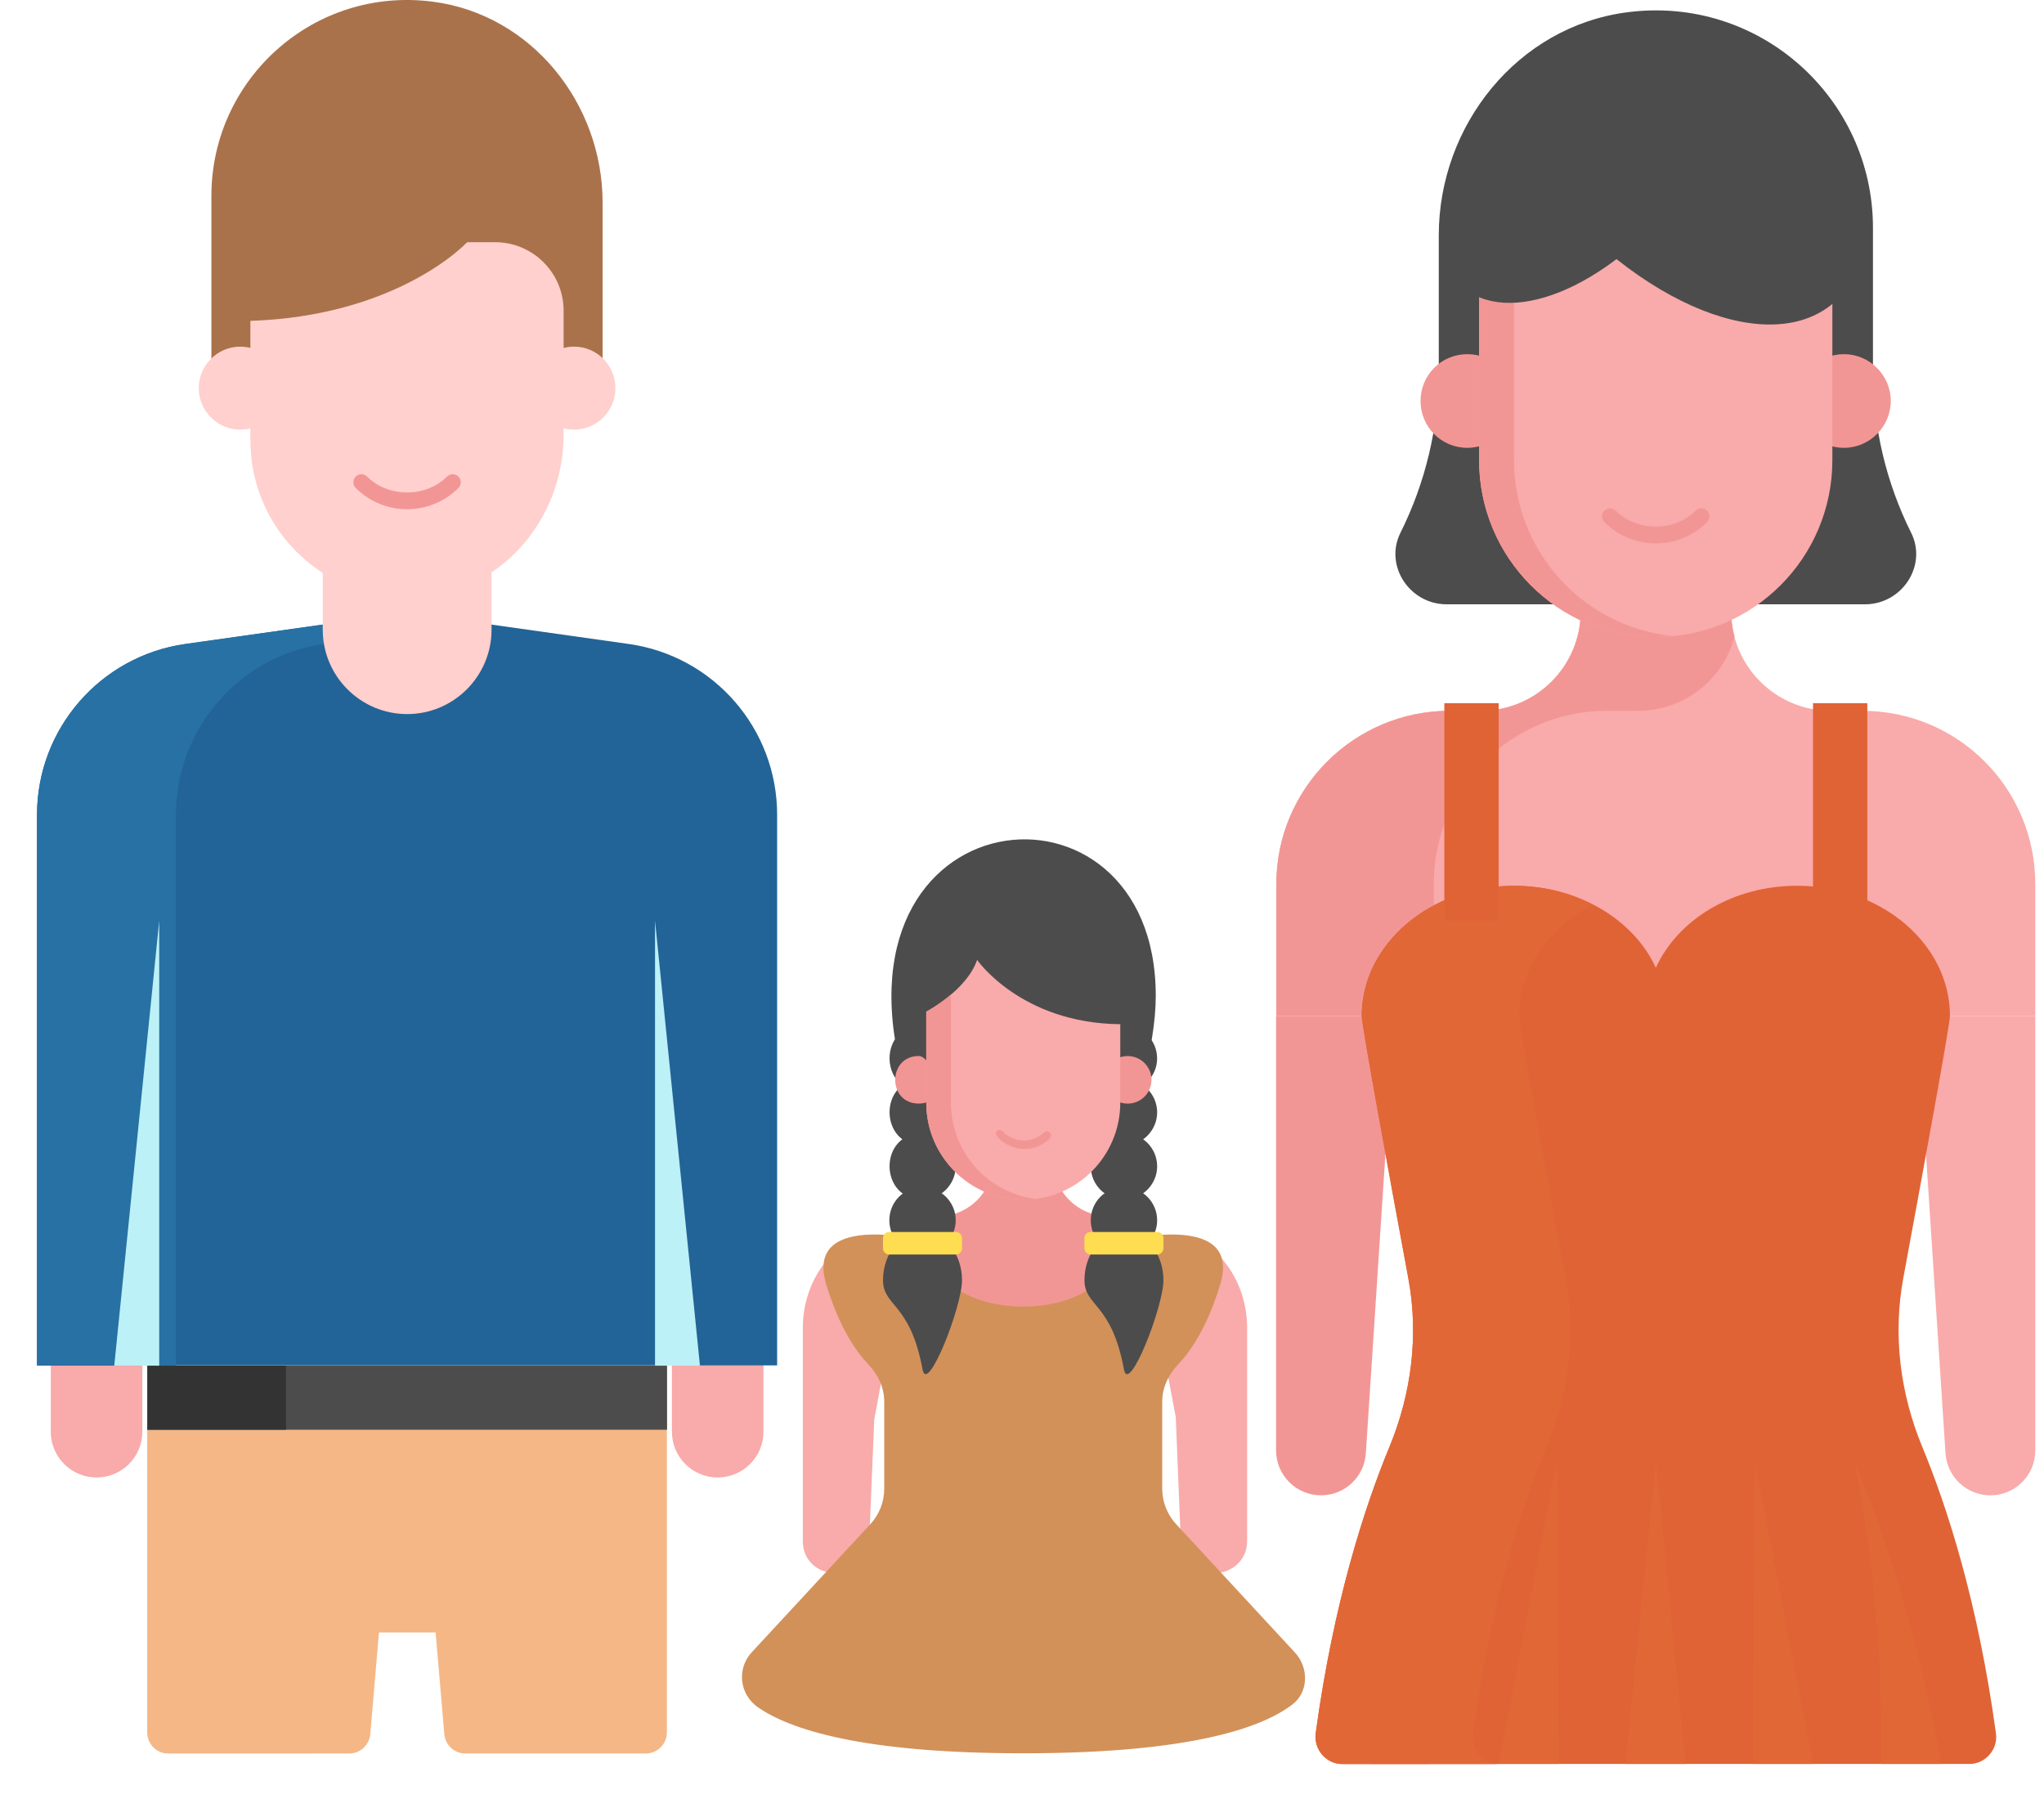 <svg width="50" height="44" viewBox="0 0 50 44" fill="none" xmlns="http://www.w3.org/2000/svg">
<path d="M49.787 24.848V35.473C49.787 36.081 49.295 36.573 48.688 36.573C48.109 36.573 47.629 36.123 47.591 35.545L46.892 24.848H49.787Z" fill="#F9AAAA"/>
<path d="M16.436 35.016V32.546H18.676V35.016C18.676 35.635 18.174 36.136 17.555 36.136C16.937 36.136 16.436 35.635 16.436 35.016ZM1.242 35.016V32.546H3.482V35.016C3.482 35.635 2.981 36.136 2.362 36.136C1.743 36.136 1.242 35.635 1.242 35.016Z" fill="#F9AAAA"/>
<path d="M8.542 42.887C8.811 42.887 9.035 42.682 9.058 42.414L9.27 39.928H10.656L10.869 42.414C10.892 42.682 11.115 42.887 11.384 42.887H15.796C16.081 42.887 16.313 42.656 16.313 42.37V33.4H3.603V42.37C3.603 42.656 3.835 42.887 4.12 42.887H8.542Z" fill="#F5B786"/>
<path d="M7.52 42.882H4.119C3.829 42.882 3.609 42.662 3.609 42.372V33.401H6.997V42.372C6.997 42.662 7.229 42.882 7.52 42.882Z" fill="#F5B786"/>
<path d="M16.317 33.401H3.605V34.969H16.317V33.401Z" fill="#4D4C4C"/>
<path d="M6.996 33.401H3.605V34.969H6.996V33.401Z" fill="#333333"/>
<path d="M19.01 19.928V33.395H0.906V19.928C0.906 17.826 2.454 16.044 4.536 15.75L9.958 14.985L15.38 15.75C17.462 16.044 19.01 17.826 19.01 19.928Z" fill="#226497"/>
<path d="M11.651 15.229L7.926 15.751C5.848 16.041 4.305 17.828 4.305 19.928V33.401H0.905V19.928C0.905 17.828 2.46 16.041 4.537 15.751L9.956 14.985L11.651 15.229Z" fill="#2771A4"/>
<path d="M5.171 9.838V4.79C5.171 1.931 7.678 -0.341 10.595 0.042C13.004 0.359 14.741 2.53 14.741 4.959V9.838H5.171V9.838Z" fill="#AA724B"/>
<path d="M7.895 13.107V15.401C7.895 16.539 8.821 17.465 9.96 17.465C11.098 17.465 12.024 16.539 12.024 15.401V13.107H7.895ZM4.861 9.493C4.861 10.05 5.319 10.508 5.876 10.508C6.446 10.508 6.891 10.05 6.891 9.493C6.891 8.936 6.446 8.478 5.876 8.478C5.319 8.478 4.861 8.936 4.861 9.493ZM13.024 9.493C13.024 10.05 13.482 10.508 14.039 10.508C14.608 10.508 15.054 10.05 15.054 9.493C15.054 8.936 14.608 8.478 14.039 8.478C13.482 8.478 13.024 8.936 13.024 9.493Z" fill="#FFD0CE"/>
<path d="M13.787 7.6L13.787 10.639C13.787 12.481 12.547 14.167 10.742 14.531C8.291 15.024 6.13 13.155 6.13 10.776V5.924H12.111C13.037 5.924 13.787 6.674 13.787 7.6Z" fill="#FFD0CE"/>
<path d="M9.958 12.455C9.503 12.455 9.048 12.281 8.702 11.935C8.625 11.858 8.625 11.733 8.702 11.656C8.779 11.579 8.904 11.579 8.981 11.656C9.498 12.173 10.416 12.175 10.935 11.656C11.012 11.579 11.137 11.579 11.214 11.656C11.291 11.733 11.291 11.858 11.214 11.935C10.868 12.281 10.413 12.455 9.958 12.455Z" fill="#F29695"/>
<path d="M10.329 14.59C10.203 14.601 10.077 14.611 9.95 14.611C7.845 14.611 6.129 12.895 6.129 10.78V5.927H6.887V10.78C6.887 12.759 8.392 14.39 10.329 14.59Z" fill="#FFD0CE"/>
<path d="M11.58 5.751C11.371 6.059 9.61 7.731 6.129 7.848C5.613 7.865 5.765 6.059 5.557 5.751H11.58Z" fill="#AA724B"/>
<path d="M16.023 33.401V22.517L17.122 33.401H16.023Z" fill="#BCF1F7"/>
<path d="M3.895 33.401V22.517L2.795 33.401H3.895Z" fill="#BCF1F7"/>
<path d="M30.507 32.472V37.695C30.507 38.132 30.164 38.475 29.696 38.475C29.228 38.475 28.885 38.132 28.885 37.695L28.761 34.655L28.106 31.194L29.353 30.289L29.587 30.492C30.18 30.975 30.507 31.708 30.507 32.472ZM20.793 30.289L22.041 31.194L21.386 34.717L21.261 37.711C21.261 38.132 20.918 38.475 20.45 38.475C19.982 38.475 19.639 38.148 19.639 37.695V32.472C19.639 31.708 19.967 30.975 20.559 30.492L20.793 30.289Z" fill="#F9AAAA"/>
<path d="M22.754 30.376C22.754 33.552 27.306 33.552 27.306 30.376H22.754Z" fill="#F29695"/>
<path d="M22.754 30.377C22.754 30.377 19.65 29.549 20.211 31.412C20.532 32.474 20.948 33.065 21.247 33.377C21.485 33.625 21.63 33.943 21.63 34.287V36.41C21.63 36.732 21.509 37.041 21.291 37.278L18.389 40.411C18.017 40.813 18.089 41.442 18.538 41.755C19.308 42.291 21.058 42.882 25.03 42.882C29.186 42.882 30.909 42.236 31.623 41.681C32.014 41.378 32.015 40.782 31.678 40.419L28.77 37.278C28.552 37.041 28.43 36.732 28.43 36.41V34.287C28.43 33.943 28.576 33.625 28.814 33.377C29.112 33.065 29.529 32.474 29.849 31.412C30.411 29.549 27.307 30.377 27.307 30.377C27.307 32.483 22.754 32.483 22.754 30.377Z" fill="#D29159"/>
<path d="M28.306 28.527C28.306 28.97 27.937 29.339 27.494 29.339C27.041 29.339 26.682 28.97 26.682 28.527C26.682 28.074 27.041 27.715 27.494 27.715C27.937 27.715 28.306 28.074 28.306 28.527Z" fill="#4D4C4C"/>
<path d="M28.306 27.207C28.306 27.65 27.937 28.019 27.494 28.019C27.041 28.019 26.682 27.65 26.682 27.207C26.682 26.754 27.041 26.395 27.494 26.395C27.937 26.395 28.306 26.754 28.306 27.207Z" fill="#4D4C4C"/>
<path d="M28.305 25.888C28.305 26.33 27.936 26.699 27.494 26.699C27.04 26.699 26.682 26.33 26.682 25.888C26.682 25.434 27.04 25.076 27.494 25.076C27.936 25.076 28.305 25.434 28.305 25.888ZM23.378 28.527C23.378 28.97 23.009 29.339 22.566 29.339C21.498 29.339 21.485 27.715 22.566 27.715C23.009 27.715 23.378 28.074 23.378 28.527Z" fill="#4D4C4C"/>
<path d="M22.566 28.019C21.498 28.019 21.485 26.395 22.566 26.395C23.009 26.395 23.635 28.019 22.566 28.019Z" fill="#4D4C4C"/>
<path d="M22.566 26.699C21.498 26.699 21.485 25.076 22.566 25.076C23.009 25.076 23.635 26.699 22.566 26.699Z" fill="#4D4C4C"/>
<path d="M27.923 26.516C28.146 25.745 28.272 24.979 28.272 24.354C28.272 18.564 20.079 19.396 22.138 26.516H27.923Z" fill="#4D4C4C"/>
<path d="M28.005 29.991C26.02 31.023 24.039 31.023 22.054 29.996C22.427 29.888 22.8 29.801 23.173 29.733C23.809 29.618 24.284 29.084 24.284 28.438V28.14H25.775V28.435C25.775 29.083 26.252 29.618 26.89 29.731C27.262 29.797 27.634 29.884 28.005 29.991Z" fill="#F29695"/>
<path d="M27.585 26.992C27.907 26.992 28.167 26.732 28.167 26.411C28.167 26.09 27.907 25.829 27.585 25.829C27.264 25.829 27.004 26.09 27.004 26.411C27.004 26.732 27.264 26.992 27.585 26.992Z" fill="#F29695"/>
<path d="M22.474 26.991C21.702 26.991 21.711 25.828 22.474 25.828C22.795 25.828 23.248 26.991 22.474 26.991Z" fill="#F29695"/>
<path d="M27.404 25.05V26.971C27.404 27.624 27.137 28.219 26.708 28.648C26.279 29.077 25.684 29.343 25.031 29.343C23.721 29.343 22.658 28.281 22.658 26.971V24.745C22.658 24.745 23.644 24.227 23.902 23.477C23.902 23.477 24.973 25.027 27.404 25.05Z" fill="#F9AAAA"/>
<path d="M25.332 29.322C25.237 29.337 25.133 29.342 25.033 29.342C23.721 29.342 22.658 28.28 22.658 26.973V24.743C22.658 24.743 22.953 24.588 23.262 24.324V26.973C23.262 28.18 24.165 29.178 25.332 29.322Z" fill="#F29695"/>
<path d="M24.383 27.666C24.424 27.628 24.488 27.63 24.527 27.67C24.797 27.957 25.251 27.97 25.538 27.7C25.578 27.662 25.643 27.663 25.681 27.704C25.72 27.745 25.718 27.809 25.677 27.848C25.037 28.452 24.231 27.81 24.383 27.666Z" fill="#F29695"/>
<path d="M28.46 31.309C28.46 31.961 27.611 34.13 27.494 33.494C27.193 31.856 26.528 31.961 26.528 31.309C26.528 30.657 26.96 30.128 27.494 30.128C28.028 30.128 28.46 30.657 28.46 31.309Z" fill="#4D4C4C"/>
<path d="M28.306 29.847C28.306 30.29 27.937 30.659 27.494 30.659C27.041 30.659 26.682 30.29 26.682 29.847C26.682 29.394 27.04 29.035 27.494 29.035C27.937 29.035 28.306 29.394 28.306 29.847ZM23.533 31.309C23.533 31.961 22.683 34.13 22.567 33.493C22.266 31.856 21.6 31.961 21.6 31.309C21.6 30.657 22.033 30.128 22.567 30.128C23.1 30.128 23.533 30.657 23.533 31.309Z" fill="#4D4C4C"/>
<path d="M23.379 29.847C23.379 30.29 23.01 30.659 22.567 30.659C22.113 30.659 21.755 30.29 21.755 29.847C21.755 29.394 22.113 29.035 22.567 29.035C23.01 29.035 23.379 29.394 23.379 29.847Z" fill="#4D4C4C"/>
<path d="M28.46 30.283V30.528C28.46 30.613 28.39 30.683 28.309 30.683H26.679C26.593 30.683 26.527 30.613 26.527 30.528V30.283C26.527 30.198 26.593 30.132 26.679 30.132H28.309C28.39 30.132 28.46 30.198 28.46 30.283ZM23.533 30.283V30.528C23.533 30.613 23.463 30.683 23.381 30.683H21.752C21.666 30.683 21.6 30.613 21.6 30.528V30.283C21.6 30.198 21.666 30.132 21.752 30.132H23.381C23.463 30.132 23.533 30.198 23.533 30.283Z" fill="#FFDD50"/>
<path d="M49.787 21.623V24.848H31.224V21.623C31.224 19.282 33.121 17.385 35.462 17.385H36.227C37.574 17.385 38.666 16.293 38.666 14.947V13.478H42.345V14.947C42.345 16.293 43.437 17.385 44.784 17.385H45.55C47.906 17.385 49.787 19.287 49.787 21.623Z" fill="#F9AAAA"/>
<path d="M42.43 15.562C42.163 16.606 41.211 17.384 40.074 17.384H39.308C36.964 17.384 35.073 19.287 35.073 21.619V24.845H31.22V21.619C31.22 19.287 33.123 17.384 35.467 17.384H36.233C37.579 17.384 38.67 16.293 38.67 14.947V13.473H42.349V14.947C42.349 15.155 42.372 15.364 42.43 15.562Z" fill="#F29695"/>
<path d="M31.215 24.848V35.473C31.215 36.08 31.707 36.572 32.314 36.572C32.894 36.572 33.374 36.123 33.411 35.545L34.111 24.848H31.215Z" fill="#F29695"/>
<path d="M32.185 42.397C32.626 39.17 33.386 36.841 33.987 35.388C34.53 34.078 34.709 32.649 34.451 31.255C33.986 28.744 33.311 25.065 33.311 24.848C33.311 23.091 34.985 21.664 37.032 21.664C38.603 21.664 39.967 22.491 40.505 23.67C41.042 22.491 42.386 21.664 43.957 21.664C46.025 21.664 47.699 23.091 47.699 24.848C47.699 25.065 47.024 28.744 46.559 31.255C46.301 32.649 46.48 34.078 47.023 35.388C47.624 36.841 48.384 39.17 48.825 42.397C48.878 42.787 48.569 43.143 48.175 43.143H32.834C32.441 43.143 32.132 42.787 32.185 42.397Z" fill="#E06336"/>
<path d="M37.161 24.846C37.161 25.067 37.834 28.745 38.298 31.252C38.554 32.644 38.38 34.083 37.834 35.383C37.231 36.845 36.465 39.166 36.036 42.392C35.978 42.786 36.291 43.146 36.674 43.146H32.833C32.438 43.146 32.137 42.786 32.183 42.392C32.624 39.166 33.39 36.845 33.993 35.383C34.527 34.083 34.713 32.644 34.446 31.252C33.982 28.745 33.309 25.067 33.309 24.846C33.309 23.094 34.991 21.666 37.033 21.666C37.741 21.666 38.403 21.829 38.96 22.131C37.881 22.688 37.161 23.697 37.161 24.846Z" fill="#E16737"/>
<path d="M33.519 43.143C33.994 40.6 34.656 38.099 35.648 35.742C35.152 38.202 34.966 40.683 34.986 43.143H33.519Z" fill="#E16737"/>
<path d="M38.087 35.742L38.128 43.143H36.66L38.087 35.742Z" fill="#E16737"/>
<path d="M40.507 35.742L41.23 43.143H39.762L40.507 35.742Z" fill="#E16737"/>
<path d="M42.924 35.742L44.35 43.143H42.882L42.924 35.742Z" fill="#E16737"/>
<path d="M47.492 43.143H46.025C46.045 40.683 45.859 38.202 45.363 35.742C46.355 38.099 47.017 40.6 47.492 43.143Z" fill="#E16737"/>
<path d="M45.678 17.198H44.35V22.521H45.678V17.198Z" fill="#E06336"/>
<path d="M36.66 17.198H35.331V22.521H36.66V17.198Z" fill="#E06336"/>
<path d="M45.623 14.78H35.384C34.484 14.78 33.856 13.836 34.258 13.03C34.869 11.805 35.195 10.45 35.195 9.063V5.758C35.195 3.062 37.123 0.652 39.797 0.301C43.034 -0.124 45.816 2.397 45.816 5.57V9.063C45.816 10.45 46.139 11.806 46.75 13.03C47.152 13.836 46.524 14.78 45.623 14.78Z" fill="#4D4C4C"/>
<path d="M46.252 9.807C46.252 10.436 45.735 10.953 45.106 10.953C44.464 10.953 43.961 10.436 43.961 9.807C43.961 9.178 44.464 8.662 45.106 8.662C45.735 8.662 46.252 9.178 46.252 9.807ZM37.041 9.807C37.041 10.436 36.524 10.953 35.895 10.953C35.252 10.953 34.749 10.436 34.749 9.807C34.749 9.178 35.252 8.662 35.895 8.662C36.524 8.662 37.041 9.178 37.041 9.807Z" fill="#F29695"/>
<path d="M44.823 5.778V11.253C44.823 13.645 42.888 15.581 40.496 15.581C38.118 15.581 36.182 13.645 36.182 11.253V5.778H44.823Z" fill="#F9AAAA"/>
<path d="M40.92 15.558C40.778 15.57 40.635 15.582 40.492 15.582C38.117 15.582 36.181 13.646 36.181 11.258V5.783H37.036V11.258C37.036 13.491 38.734 15.332 40.92 15.558Z" fill="#F29695"/>
<path d="M39.246 12.77C39.169 12.693 39.169 12.568 39.246 12.491C39.323 12.414 39.448 12.414 39.525 12.491C40.042 13.008 40.96 13.01 41.479 12.491C41.556 12.414 41.681 12.414 41.758 12.491C41.835 12.568 41.835 12.693 41.758 12.77C41.067 13.461 39.941 13.465 39.246 12.77Z" fill="#F29695"/>
<path d="M45.524 4.356V6.372C44.759 8.628 41.849 8.422 39.025 5.902L39.294 3.955L45.524 4.356Z" fill="#4D4C4C"/>
<path d="M35.286 4.779V6.259C35.847 7.915 37.983 7.764 40.057 5.914L39.859 4.484L35.286 4.779Z" fill="#4D4C4C"/>
</svg>
